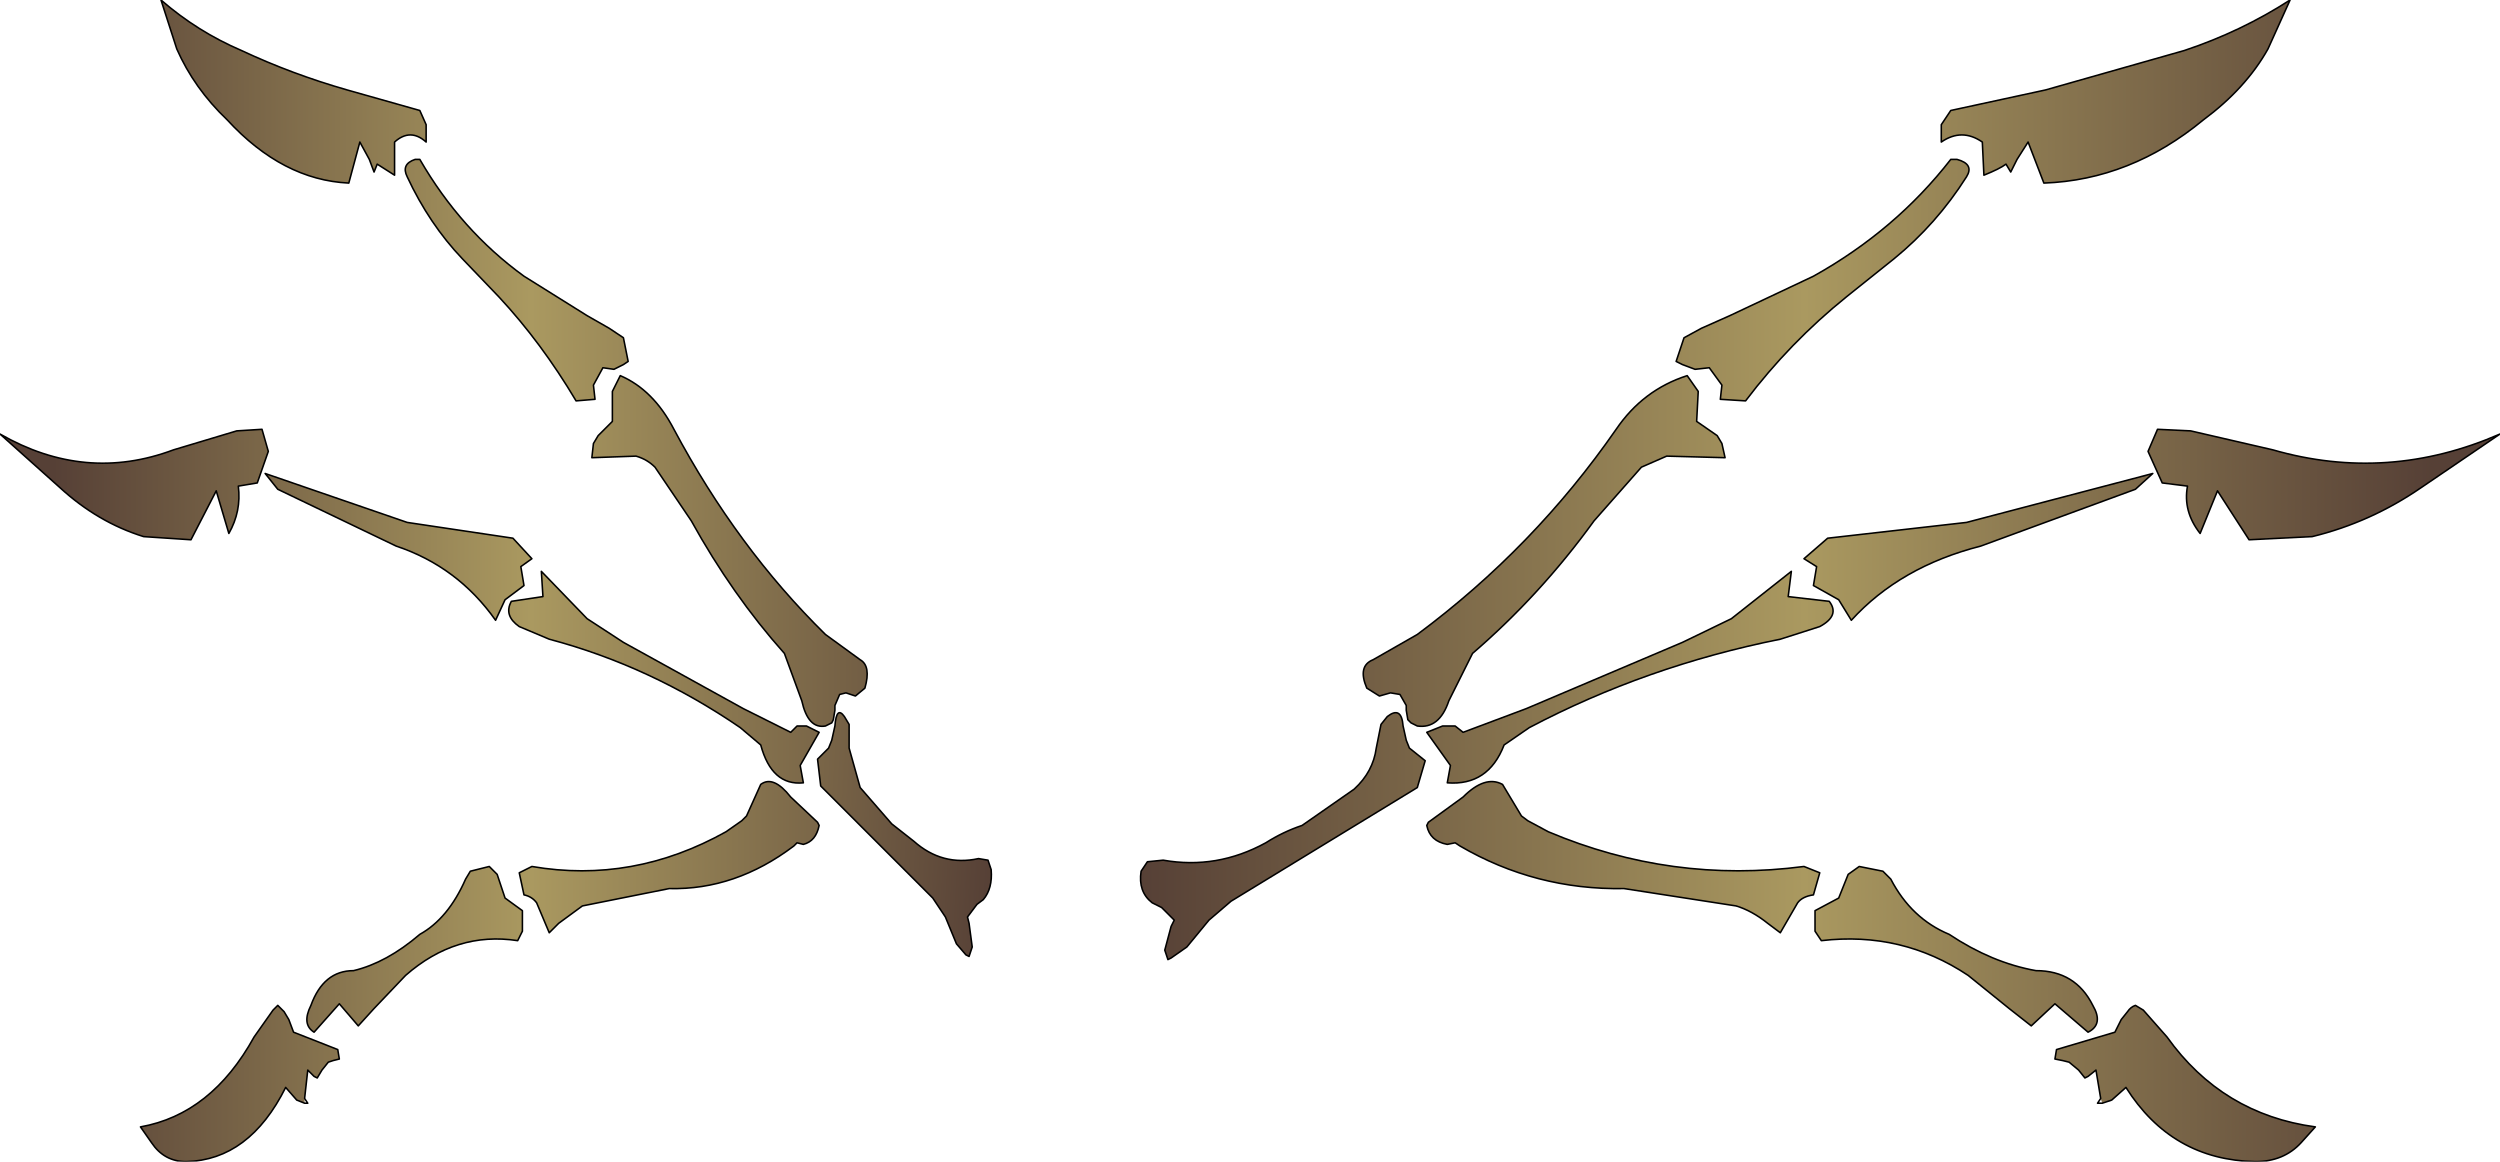 <?xml version="1.0" encoding="UTF-8" standalone="no"?>
<svg xmlns:xlink="http://www.w3.org/1999/xlink" height="36.8px" width="79.2px" xmlns="http://www.w3.org/2000/svg">
  <g transform="matrix(1.0, 0.0, 0.0, 1.0, 39.6, 18.4)">
    <path d="M-31.95 -16.8 Q-30.35 -16.05 -28.6 -15.55 L-26.3 -14.9 -26.1 -14.45 -26.1 -13.9 Q-26.6 -14.35 -27.1 -13.9 L-27.1 -12.85 -27.65 -13.2 -27.75 -12.95 -27.9 -13.35 -28.2 -13.9 -28.55 -12.6 Q-30.65 -12.7 -32.4 -14.6 -33.45 -15.6 -34.0 -16.85 L-34.5 -18.4 Q-33.35 -17.4 -31.95 -16.8 M-33.55 -1.3 L-35.05 -1.4 Q-36.5 -1.85 -37.7 -2.95 L-39.6 -4.65 Q-36.9 -3.1 -34.1 -4.15 L-32.1 -4.75 -31.3 -4.8 -31.1 -4.1 -31.45 -3.1 -32.05 -3.0 Q-31.95 -2.2 -32.35 -1.5 L-32.75 -2.85 -33.55 -1.3 M-26.45 -13.35 L-26.3 -13.35 Q-25.0 -11.1 -23.0 -9.65 L-21.0 -8.4 -20.3 -8.0 -19.85 -7.7 -19.7 -6.95 -19.85 -6.85 -20.15 -6.7 -20.5 -6.75 -20.8 -6.2 -20.75 -5.75 -21.35 -5.7 Q-22.45 -7.55 -23.8 -9.0 L-24.95 -10.2 Q-26.0 -11.3 -26.7 -12.8 -26.9 -13.2 -26.45 -13.35 M-26.7 -1.85 L-23.35 -1.35 -22.75 -0.7 -23.1 -0.45 -23.0 0.15 -23.6 0.6 -23.9 1.25 Q-25.1 -0.45 -27.05 -1.1 L-30.8 -2.9 -31.2 -3.4 -26.7 -1.85 M-23.4 0.65 L-22.4 0.5 -22.45 -0.3 -21.0 1.2 -19.85 1.95 -16.05 4.05 -14.55 4.8 -14.35 4.6 -14.05 4.6 -13.65 4.8 -14.25 5.85 -14.15 6.4 Q-15.15 6.5 -15.5 5.2 L-16.15 4.65 Q-19.0 2.7 -22.2 1.85 L-23.15 1.45 Q-23.65 1.1 -23.4 0.65 M-20.2 -6.0 L-19.95 -6.5 Q-18.9 -6.05 -18.25 -4.8 -16.25 -1.05 -13.45 1.7 L-12.35 2.5 Q-12.0 2.7 -12.2 3.4 L-12.5 3.65 -12.8 3.55 -13.0 3.6 -13.15 3.95 -13.15 4.1 -13.2 4.4 -13.25 4.5 -13.45 4.6 Q-14.0 4.7 -14.2 3.8 L-14.75 2.3 Q-16.4 0.45 -17.7 -1.9 L-18.85 -3.6 Q-19.1 -3.85 -19.45 -3.95 L-20.85 -3.9 -20.8 -4.35 -20.65 -4.6 -20.2 -5.05 -20.2 -6.0 M-14.35 8.3 L-14.45 8.4 Q-16.3 9.8 -18.4 9.75 L-21.15 10.3 -21.9 10.85 -22.2 11.15 -22.6 10.2 Q-22.75 10.0 -23.0 9.95 L-23.15 9.25 -22.75 9.05 Q-19.55 9.6 -16.6 7.95 L-16.1 7.6 -15.95 7.45 -15.5 6.45 Q-15.1 6.15 -14.55 6.85 L-13.7 7.65 -13.65 7.75 Q-13.75 8.25 -14.15 8.35 L-14.35 8.3 M-29.75 13.45 Q-29.35 12.35 -28.4 12.35 -27.35 12.1 -26.3 11.2 -25.4 10.7 -24.85 9.45 L-24.7 9.2 -24.1 9.05 -23.85 9.3 -23.6 10.05 -23.05 10.45 -23.05 11.1 -23.2 11.4 Q-25.15 11.1 -26.75 12.5 L-27.75 13.55 -28.25 14.1 -28.85 13.4 -29.65 14.3 Q-30.05 14.05 -29.75 13.45 M-29.95 16.55 L-30.2 16.45 -30.55 16.05 Q-31.7 18.35 -33.7 18.4 -34.4 18.4 -34.8 17.8 L-35.15 17.3 Q-32.9 16.9 -31.55 14.45 L-30.95 13.6 -30.8 13.45 -30.6 13.65 -30.45 13.9 -30.3 14.3 -28.9 14.85 -28.85 15.15 -29.05 15.2 -29.2 15.25 -29.4 15.5 -29.55 15.75 -29.65 15.7 -29.85 15.5 -29.95 16.4 -29.95 16.55" fill="url(#gradient0)" fill-rule="evenodd" stroke="none"/>
    <path d="M3.9 2.5 L5.3 1.7 Q9.0 -1.05 11.6 -4.8 12.45 -6.05 13.85 -6.5 L14.2 -6.0 14.15 -5.05 14.8 -4.6 14.95 -4.35 15.05 -3.9 13.2 -3.95 12.4 -3.6 10.9 -1.9 Q9.2 0.45 7.05 2.3 L6.3 3.8 Q6.0 4.7 5.3 4.6 L5.1 4.5 5.0 4.4 4.95 4.1 4.95 3.95 4.75 3.6 4.45 3.55 4.1 3.65 3.7 3.4 Q3.4 2.7 3.9 2.5 M17.55 -0.7 L18.3 -1.35 22.7 -1.85 28.6 -3.4 28.05 -2.9 23.15 -1.1 Q20.6 -0.45 19.05 1.25 L18.65 0.6 17.85 0.15 17.95 -0.45 17.55 -0.7 M22.2 -13.35 L22.4 -13.35 Q22.95 -13.2 22.7 -12.8 21.75 -11.3 20.4 -10.2 L18.9 -9.0 Q17.1 -7.55 15.7 -5.7 L14.9 -5.75 14.95 -6.2 14.55 -6.75 14.1 -6.7 13.7 -6.85 13.5 -6.95 13.75 -7.7 14.3 -8.0 15.2 -8.4 17.85 -9.65 Q20.45 -11.1 22.2 -13.35 M21.9 -14.45 L22.2 -14.9 25.2 -15.55 29.6 -16.8 Q31.4 -17.4 32.95 -18.4 L32.25 -16.85 Q31.55 -15.6 30.2 -14.6 27.9 -12.7 25.15 -12.6 L24.65 -13.9 24.3 -13.35 24.1 -12.95 23.95 -13.2 Q23.75 -13.05 23.25 -12.85 L23.2 -13.9 Q22.55 -14.35 21.9 -13.9 L21.9 -14.45 M17.05 0.5 L18.35 0.65 Q18.7 1.1 18.05 1.45 L16.8 1.85 Q12.55 2.7 8.85 4.65 L8.05 5.2 Q7.55 6.5 6.25 6.4 L6.35 5.85 5.6 4.8 6.1 4.6 6.5 4.6 6.75 4.8 8.75 4.05 13.7 1.95 15.25 1.2 17.15 -0.3 17.05 0.5 M26.95 16.4 L26.8 15.5 26.55 15.7 26.45 15.75 26.25 15.5 25.95 15.25 25.75 15.2 25.5 15.15 25.55 14.85 27.4 14.3 27.6 13.9 27.8 13.65 Q27.9 13.5 28.05 13.45 L28.3 13.6 29.05 14.45 Q30.8 16.9 33.75 17.3 L33.3 17.8 Q32.75 18.4 31.85 18.4 29.2 18.35 27.75 16.05 L27.3 16.45 27.0 16.55 26.95 16.4 M28.9 -3.1 L28.45 -4.1 28.75 -4.8 29.8 -4.75 32.4 -4.15 Q36.05 -3.1 39.6 -4.65 L37.1 -2.95 Q35.5 -1.85 33.65 -1.4 L31.65 -1.3 30.65 -2.85 30.1 -1.5 Q29.55 -2.2 29.7 -3.0 L28.9 -3.1 M17.55 9.05 L18.05 9.25 17.85 9.95 Q17.5 10.0 17.35 10.2 L16.8 11.15 16.4 10.85 Q15.9 10.45 15.4 10.3 L11.85 9.75 Q9.05 9.8 6.65 8.4 L6.5 8.3 6.25 8.35 Q5.7 8.25 5.6 7.75 L5.65 7.65 6.75 6.85 Q7.45 6.15 8.0 6.45 L8.6 7.45 8.8 7.6 9.45 7.95 Q13.35 9.6 17.55 9.05 M20.3 9.45 Q20.95 10.7 22.15 11.2 23.5 12.1 24.9 12.35 26.15 12.35 26.7 13.45 27.05 14.05 26.55 14.3 L25.5 13.4 24.75 14.1 24.05 13.55 22.75 12.5 Q20.65 11.1 18.1 11.4 L17.9 11.1 17.9 10.45 18.65 10.05 18.95 9.3 19.3 9.05 20.05 9.2 20.3 9.45 M4.85 4.6 L4.95 5.05 5.05 5.3 5.55 5.7 5.3 6.55 -0.6 10.15 -1.3 10.75 -2.0 11.6 -2.5 11.95 -2.6 12.0 -2.7 11.7 -2.5 10.95 -2.4 10.75 -2.8 10.35 -3.1 10.2 Q-3.55 9.85 -3.45 9.2 L-3.25 8.9 -2.75 8.85 Q-1.05 9.15 0.5 8.3 1.05 7.95 1.65 7.75 L3.3 6.6 Q3.9 6.05 4.0 5.3 L4.15 4.55 4.35 4.3 Q4.8 3.95 4.85 4.6" fill="url(#gradient1)" fill-rule="evenodd" stroke="none"/>
    <path d="M-8.3 8.85 L-8.2 9.15 Q-8.15 9.75 -8.45 10.1 L-8.65 10.25 -8.95 10.65 -8.9 10.85 -8.8 11.6 -8.9 11.9 -9.0 11.85 -9.3 11.5 -9.65 10.65 -10.05 10.05 -13.6 6.5 -13.7 5.65 -13.35 5.3 -13.25 5.05 -13.15 4.6 Q-13.1 3.95 -12.85 4.3 L-12.7 4.55 -12.7 5.3 -12.35 6.55 -11.35 7.7 -10.65 8.25 Q-9.75 9.05 -8.6 8.8 L-8.3 8.85" fill="url(#gradient2)" fill-rule="evenodd" stroke="none"/>
    <path d="M21.9 -14.45 L21.9 -13.9 Q22.55 -14.35 23.2 -13.9 L23.25 -12.85 Q23.75 -13.05 23.95 -13.2 L24.1 -12.95 24.3 -13.35 24.65 -13.9 25.15 -12.6 Q27.9 -12.7 30.2 -14.6 31.55 -15.6 32.25 -16.85 L32.95 -18.4 Q31.4 -17.4 29.6 -16.8 L25.2 -15.55 22.2 -14.9 21.9 -14.45 M22.2 -13.35 Q20.45 -11.1 17.85 -9.65 L15.2 -8.4 14.3 -8.0 13.75 -7.7 13.5 -6.95 13.7 -6.85 14.1 -6.7 14.55 -6.75 14.95 -6.2 14.9 -5.75 15.7 -5.7 Q17.1 -7.55 18.9 -9.0 L20.4 -10.2 Q21.75 -11.3 22.7 -12.8 22.95 -13.2 22.4 -13.35 L22.2 -13.35 M17.55 -0.7 L17.95 -0.45 17.85 0.15 18.65 0.6 19.05 1.25 Q20.6 -0.45 23.15 -1.1 L28.05 -2.9 28.6 -3.4 22.7 -1.85 18.3 -1.35 17.55 -0.7 M17.05 0.5 L18.35 0.65 Q18.7 1.1 18.05 1.45 L16.8 1.85 Q12.55 2.7 8.85 4.65 L8.05 5.2 Q7.55 6.5 6.25 6.4 L6.35 5.85 5.6 4.8 6.1 4.6 6.5 4.6 6.75 4.8 8.75 4.05 13.7 1.95 15.25 1.2 17.15 -0.3 17.05 0.5 M28.9 -3.1 L29.7 -3.0 Q29.55 -2.2 30.1 -1.5 L30.65 -2.85 31.65 -1.3 33.65 -1.4 Q35.5 -1.85 37.1 -2.95 L39.6 -4.65 Q36.05 -3.1 32.4 -4.15 L29.8 -4.75 28.75 -4.8 28.45 -4.1 28.9 -3.1 M27.0 16.55 L27.3 16.45 27.75 16.05 Q29.2 18.35 31.85 18.4 32.75 18.4 33.3 17.8 L33.75 17.3 Q30.8 16.9 29.05 14.45 L28.3 13.6 28.05 13.45 Q27.9 13.5 27.8 13.65 L27.6 13.9 27.4 14.3 25.55 14.85 25.5 15.15 25.75 15.2 25.95 15.25 26.25 15.5 26.45 15.75 26.55 15.7 26.8 15.5 26.95 16.4 26.85 16.55 27.0 16.55 M20.3 9.45 L20.05 9.2 19.3 9.05 18.95 9.3 18.65 10.05 17.9 10.45 17.9 11.1 18.1 11.4 Q20.65 11.1 22.75 12.5 L24.05 13.55 24.75 14.1 25.5 13.4 26.55 14.3 Q27.05 14.05 26.7 13.45 26.15 12.35 24.9 12.35 23.5 12.1 22.15 11.2 20.95 10.7 20.3 9.45 M17.55 9.05 Q13.35 9.6 9.45 7.95 L8.8 7.6 8.6 7.45 8.0 6.45 Q7.45 6.15 6.75 6.85 L5.65 7.65 5.6 7.75 Q5.7 8.25 6.25 8.35 L6.5 8.3 6.65 8.4 Q9.05 9.8 11.85 9.75 L15.4 10.3 Q15.9 10.45 16.4 10.85 L16.8 11.15 17.35 10.2 Q17.5 10.0 17.85 9.95 L18.05 9.25 17.55 9.05 M-31.95 -16.8 Q-30.35 -16.05 -28.6 -15.55 L-26.3 -14.9 -26.1 -14.45 -26.1 -13.9 Q-26.6 -14.35 -27.1 -13.9 L-27.1 -12.85 -27.65 -13.2 -27.75 -12.95 -27.9 -13.35 -28.2 -13.9 -28.55 -12.6 Q-30.65 -12.7 -32.4 -14.6 -33.45 -15.6 -34.0 -16.85 L-34.5 -18.4 Q-33.35 -17.4 -31.95 -16.8 M-33.55 -1.3 L-35.05 -1.4 Q-36.5 -1.85 -37.7 -2.95 L-39.6 -4.65 Q-36.9 -3.1 -34.1 -4.15 L-32.1 -4.75 -31.3 -4.8 -31.1 -4.1 -31.45 -3.1 -32.05 -3.0 Q-31.95 -2.2 -32.35 -1.5 L-32.75 -2.85 -33.55 -1.3 M-26.45 -13.35 L-26.3 -13.35 Q-25.0 -11.1 -23.0 -9.65 L-21.0 -8.4 -20.3 -8.0 -19.85 -7.7 -19.7 -6.95 -19.85 -6.85 -20.15 -6.7 -20.5 -6.75 -20.8 -6.2 -20.75 -5.75 -21.35 -5.7 Q-22.45 -7.55 -23.8 -9.0 L-24.95 -10.2 Q-26.0 -11.3 -26.7 -12.8 -26.9 -13.2 -26.45 -13.35 M-26.7 -1.85 L-23.35 -1.35 -22.75 -0.7 -23.1 -0.45 -23.0 0.15 -23.6 0.6 -23.9 1.25 Q-25.1 -0.45 -27.05 -1.1 L-30.8 -2.9 -31.2 -3.4 -26.7 -1.85 M-23.4 0.65 Q-23.65 1.1 -23.15 1.45 L-22.2 1.85 Q-19.0 2.7 -16.15 4.65 L-15.5 5.2 Q-15.15 6.5 -14.15 6.4 L-14.25 5.85 -13.65 4.8 -14.05 4.6 -14.35 4.6 -14.55 4.8 -16.05 4.05 -19.85 1.95 -21.0 1.2 -22.45 -0.3 -22.4 0.5 -23.4 0.65 M-14.35 8.3 L-14.45 8.4 Q-16.3 9.8 -18.4 9.75 L-21.15 10.3 -21.9 10.85 -22.2 11.15 -22.6 10.2 Q-22.75 10.0 -23.0 9.95 L-23.15 9.25 -22.75 9.05 Q-19.55 9.6 -16.6 7.95 L-16.1 7.6 -15.95 7.45 -15.5 6.45 Q-15.1 6.15 -14.55 6.85 L-13.7 7.65 -13.65 7.75 Q-13.75 8.25 -14.15 8.35 L-14.35 8.3 M-29.75 13.45 Q-29.35 12.35 -28.4 12.35 -27.35 12.1 -26.3 11.2 -25.4 10.7 -24.85 9.45 L-24.7 9.2 -24.1 9.05 -23.85 9.3 -23.6 10.05 -23.05 10.45 -23.05 11.1 -23.2 11.4 Q-25.15 11.1 -26.75 12.5 L-27.75 13.55 -28.25 14.1 -28.85 13.4 -29.65 14.3 Q-30.05 14.05 -29.75 13.45 M-29.95 16.55 L-30.2 16.45 -30.55 16.05 Q-31.7 18.35 -33.7 18.4 -34.4 18.4 -34.8 17.8 L-35.15 17.3 Q-32.9 16.9 -31.55 14.45 L-30.95 13.6 -30.8 13.45 -30.6 13.65 -30.45 13.9 -30.3 14.3 -28.9 14.85 -28.85 15.15 -29.05 15.2 -29.2 15.25 -29.4 15.5 -29.55 15.75 -29.65 15.7 -29.85 15.5 -29.95 16.4 -29.85 16.55 -29.95 16.55" fill="none" stroke="#000000" stroke-linecap="round" stroke-linejoin="round" stroke-width="0.05"/>
    <path d="M3.9 2.5 Q3.4 2.7 3.7 3.4 L4.1 3.65 4.45 3.55 4.75 3.6 4.95 3.95 4.95 4.1 5.0 4.4 5.1 4.5 5.3 4.6 Q6.0 4.7 6.3 3.8 L7.05 2.3 Q9.2 0.45 10.9 -1.9 L12.4 -3.6 13.2 -3.95 15.05 -3.9 14.95 -4.35 14.8 -4.6 14.15 -5.05 14.2 -6.0 13.85 -6.5 Q12.45 -6.05 11.6 -4.8 9.0 -1.05 5.3 1.7 L3.9 2.5 M4.85 4.6 L4.95 5.05 5.05 5.3 5.55 5.7 5.3 6.55 -0.6 10.15 -1.3 10.75 -2.0 11.6 -2.5 11.95 -2.6 12.0 -2.7 11.7 -2.5 10.95 -2.4 10.75 -2.8 10.35 -3.1 10.2 Q-3.55 9.85 -3.45 9.2 L-3.25 8.9 -2.75 8.85 Q-1.05 9.15 0.5 8.3 1.05 7.95 1.65 7.75 L3.3 6.6 Q3.9 6.05 4.0 5.3 L4.15 4.55 4.35 4.3 Q4.8 3.95 4.85 4.6 M-8.3 8.85 L-8.6 8.8 Q-9.75 9.05 -10.65 8.25 L-11.35 7.7 -12.35 6.55 -12.7 5.3 -12.7 4.55 -12.85 4.3 Q-13.1 3.95 -13.15 4.6 L-13.25 5.05 -13.35 5.3 -13.7 5.65 -13.6 6.5 -10.05 10.05 -9.65 10.65 -9.3 11.5 -9.0 11.85 -8.9 11.9 -8.8 11.6 -8.9 10.85 -8.95 10.65 -8.65 10.25 -8.45 10.1 Q-8.15 9.75 -8.2 9.15 L-8.3 8.85 M-20.2 -6.0 L-19.95 -6.5 Q-18.9 -6.05 -18.25 -4.8 -16.25 -1.05 -13.45 1.7 L-12.35 2.5 Q-12.0 2.7 -12.2 3.4 L-12.5 3.65 -12.8 3.55 -13.0 3.6 -13.15 3.95 -13.15 4.1 -13.2 4.4 -13.25 4.5 -13.45 4.6 Q-14.0 4.7 -14.2 3.8 L-14.75 2.3 Q-16.4 0.45 -17.7 -1.9 L-18.85 -3.6 Q-19.1 -3.85 -19.45 -3.95 L-20.85 -3.9 -20.8 -4.35 -20.65 -4.6 -20.2 -5.05 -20.2 -6.0" fill="none" stroke="#000000" stroke-linecap="round" stroke-linejoin="round" stroke-width="0.05"/>
  </g>
  <defs>
    <linearGradient gradientTransform="matrix(-0.019, 0.0, 0.0, 0.005, -22.35, 8.1)" gradientUnits="userSpaceOnUse" id="gradient0" spreadMethod="pad" x1="-819.2" x2="819.2">
      <stop offset="0.0" stop-color="#564036"/>
      <stop offset="0.514" stop-color="#aa9960"/>
      <stop offset="1.0" stop-color="#564036"/>
    </linearGradient>
    <linearGradient gradientTransform="matrix(0.025, 0.0, 0.0, 0.005, 17.0, 8.1)" gradientUnits="userSpaceOnUse" id="gradient1" spreadMethod="pad" x1="-819.2" x2="819.2">
      <stop offset="0.0" stop-color="#564036"/>
      <stop offset="0.514" stop-color="#aa9960"/>
      <stop offset="1.0" stop-color="#564036"/>
    </linearGradient>
    <linearGradient gradientTransform="matrix(-0.016, 0.0, -3.0E-4, 0.005, -21.2, 8.05)" gradientUnits="userSpaceOnUse" id="gradient2" spreadMethod="pad" x1="-819.2" x2="819.2">
      <stop offset="0.0" stop-color="#564036"/>
      <stop offset="0.514" stop-color="#aa9960"/>
      <stop offset="1.0" stop-color="#564036"/>
    </linearGradient>
  </defs>
</svg>
